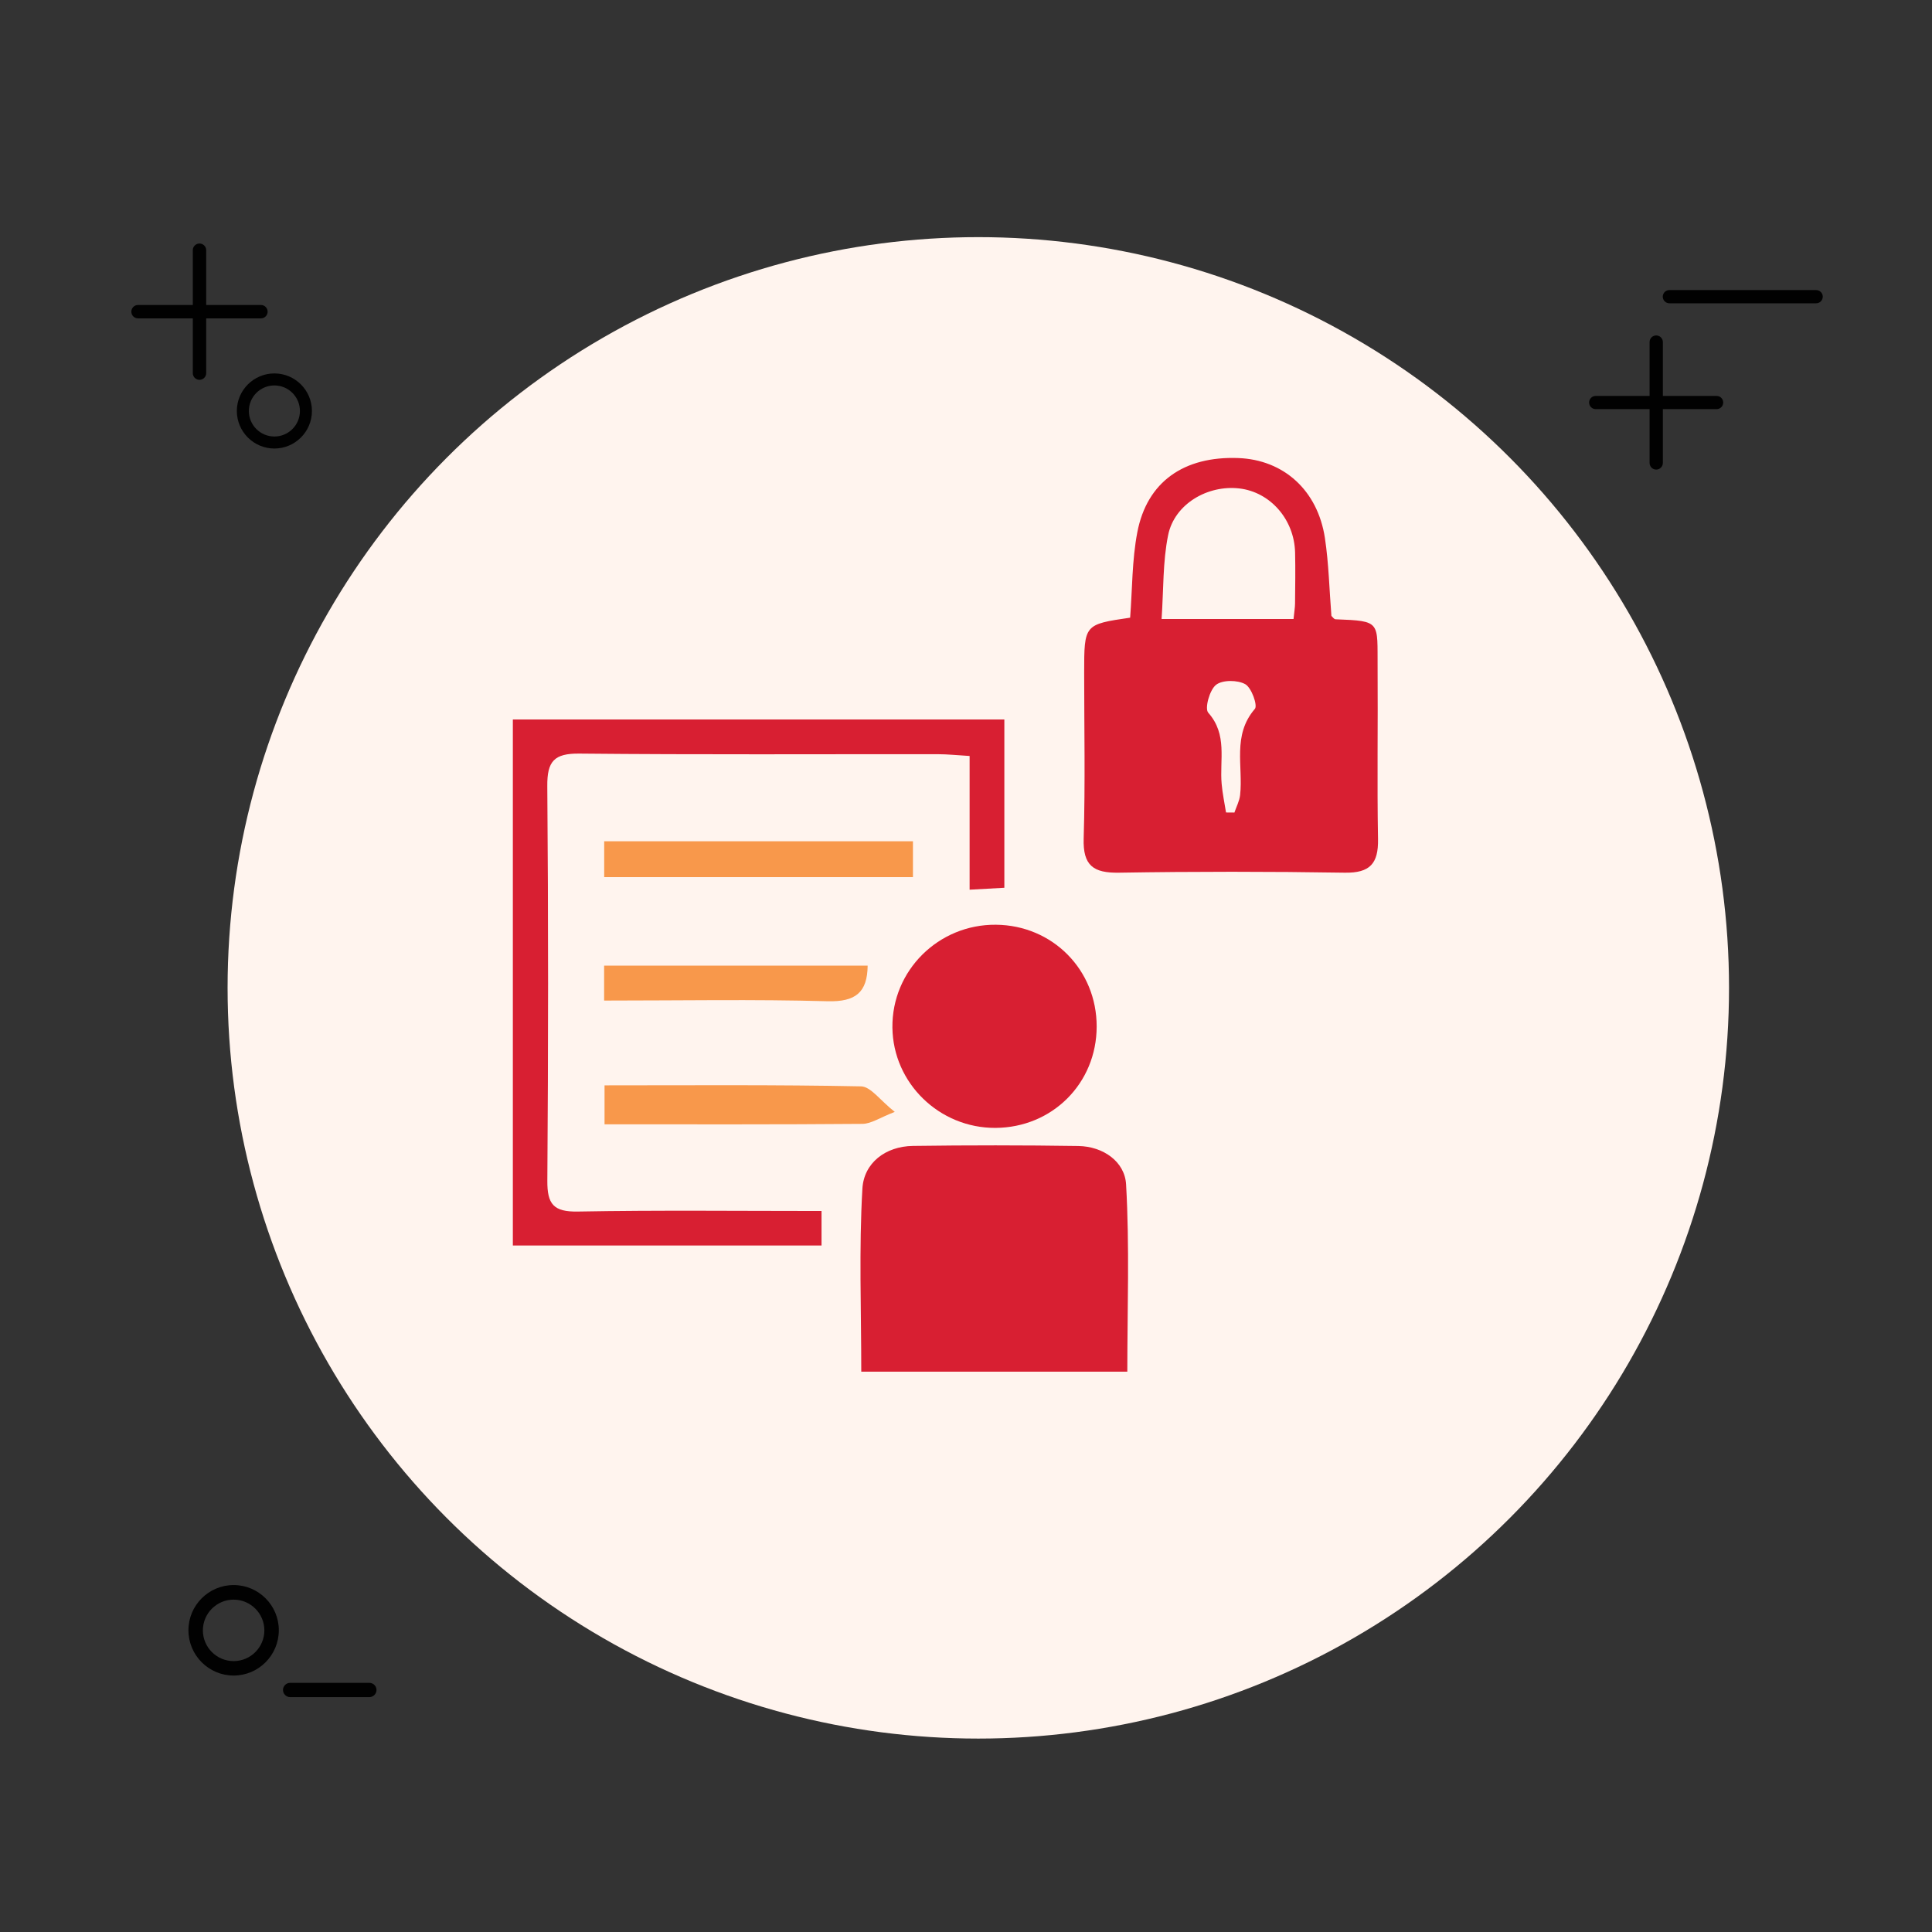 <?xml version="1.0" encoding="utf-8"?>
<!-- Generator: Adobe Illustrator 16.0.0, SVG Export Plug-In . SVG Version: 6.00 Build 0)  -->
<!DOCTYPE svg PUBLIC "-//W3C//DTD SVG 1.1//EN" "http://www.w3.org/Graphics/SVG/1.1/DTD/svg11.dtd">
<svg version="1.1" id="Layer_1" xmlns="http://www.w3.org/2000/svg" xmlns:xlink="http://www.w3.org/1999/xlink" x="0px" y="0px"
	 width="175px" height="175px" viewBox="0 0 175 175" enable-background="new 0 0 175 175" xml:space="preserve">
<rect x="0" y="0" width="175" height="175" fill="#333333" stroke="none"/>
<circle fill="#F8984B" cx="550.33" cy="-222.236" r="3.3"/>
<circle fill="#FFF4EE" cx="88.615" cy="89.48" r="68"/>
<g>
	<path fill="#010101" d="M21.162,151.771c-2.257,0-4.093-1.838-4.093-4.104c0-2.257,1.836-4.094,4.093-4.094
		c2.257,0,4.094,1.836,4.094,4.094C25.255,149.936,23.418,151.771,21.162,151.771z M21.162,144.895c-1.535,0-2.785,1.25-2.785,2.783
		c0,1.536,1.25,2.784,2.785,2.784c1.536,0,2.784-1.248,2.784-2.784C23.945,146.145,22.697,144.895,21.162,144.895z"/>
</g>
<g>
	<path fill="#010101" d="M33.455,153.725h-7.173c-0.357,0-0.648-0.291-0.648-0.646c0-0.358,0.291-0.647,0.648-0.647h7.173
		c0.358,0,0.648,0.289,0.648,0.647C34.103,153.434,33.813,153.725,33.455,153.725z"/>
</g>
<g>
	<path fill="#010101" d="M164.507,27.471h-13.295c-0.329,0-0.599-0.267-0.599-0.599c0-0.33,0.27-0.597,0.599-0.597h13.295
		c0.33,0,0.599,0.268,0.599,0.597C165.104,27.204,164.837,27.471,164.507,27.471z"/>
</g>
<g>
	<g>
		<path fill="#010101" d="M155.492,37.059h-10.954c-0.328,0-0.597-0.268-0.597-0.599s0.269-0.597,0.597-0.597h10.954
			c0.33,0,0.596,0.267,0.596,0.597C156.088,36.791,155.822,37.059,155.492,37.059z"/>
	</g>
	<g>
		<path fill="#010101" d="M150.018,42.535c-0.33,0-0.598-0.269-0.598-0.599V30.984c0-0.332,0.268-0.6,0.598-0.6
			s0.604,0.268,0.604,0.6v10.952C150.615,42.267,150.348,42.535,150.018,42.535z"/>
	</g>
</g>
<g>
	<g>
		<path fill="#010101" d="M23.635,28.838H12.503c-0.336,0-0.607-0.271-0.607-0.606s0.271-0.607,0.607-0.607h11.132
			c0.335,0,0.607,0.271,0.607,0.607C24.242,28.567,23.97,28.838,23.635,28.838z"/>
	</g>
	<g>
		<path fill="#010101" d="M18.071,34.405c-0.336,0-0.608-0.271-0.608-0.605V22.664c0-0.335,0.272-0.606,0.608-0.606
			c0.335,0,0.606,0.271,0.606,0.606v11.135C18.677,34.134,18.406,34.405,18.071,34.405z"/>
	</g>
</g>
<g>
	<path fill="#010101" d="M24.854,40.627c-1.875,0-3.401-1.526-3.401-3.401c0-1.876,1.526-3.401,3.401-3.401s3.401,1.525,3.401,3.401
		C28.255,39.101,26.729,40.627,24.854,40.627z M24.854,34.913c-1.275,0-2.313,1.037-2.313,2.313s1.039,2.313,2.313,2.313
		c1.275,0,2.313-1.037,2.313-2.313S26.129,34.913,24.854,34.913z"/>
</g>
<circle fill="#FFF4EE" cx="-233.385" cy="-44.03" r="68"/>
<g>
	<path fill="#010101" d="M-300.838,18.261c-2.257,0-4.093-1.838-4.093-4.104c0-2.257,1.836-4.095,4.093-4.095
		c2.257,0,4.094,1.836,4.094,4.094C-296.745,16.425-298.582,18.261-300.838,18.261z M-300.838,11.384
		c-1.535,0-2.785,1.25-2.785,2.783c0,1.536,1.25,2.784,2.785,2.784c1.536,0,2.784-1.248,2.784-2.784
		C-298.055,12.634-299.303,11.384-300.838,11.384z"/>
</g>
<g>
	<path fill="#010101" d="M-288.545,20.214h-7.173c-0.357,0-0.648-0.291-0.648-0.646c0-0.358,0.291-0.647,0.648-0.647h7.173
		c0.358,0,0.648,0.289,0.648,0.647C-287.897,19.923-288.187,20.214-288.545,20.214z"/>
</g>
<g>
	<path fill="#010101" d="M-157.493-106.039h-13.295c-0.329,0-0.599-0.267-0.599-0.599c0-0.33,0.27-0.597,0.599-0.597h13.295
		c0.33,0,0.599,0.271,0.599,0.597C-156.896-106.307-157.163-106.039-157.493-106.039z"/>
</g>
<g>
	<g>
		<path fill="#010101" d="M-166.508-96.452h-10.954c-0.328,0-0.597-0.268-0.597-0.599s0.269-0.597,0.597-0.597h10.954
			c0.33,0,0.596,0.267,0.596,0.597C-165.912-96.72-166.178-96.452-166.508-96.452z"/>
	</g>
	<g>
		<path fill="#010101" d="M-171.982-90.976c-0.33,0-0.598-0.269-0.598-0.599v-10.952c0-0.332,0.268-0.6,0.598-0.6
			s0.604,0.268,0.604,0.6v10.952C-171.385-91.244-171.652-90.976-171.982-90.976z"/>
	</g>
</g>
<g>
	<g>
		<path fill="#010101" d="M-298.365-104.673h-11.132c-0.336,0-0.607-0.271-0.607-0.606c0-0.335,0.271-0.604,0.607-0.604h11.132
			c0.335,0,0.607,0.271,0.607,0.604C-297.758-104.944-298.03-104.673-298.365-104.673z"/>
	</g>
	<g>
		<path fill="#010101" d="M-303.929-99.105c-0.336,0-0.608-0.271-0.608-0.605v-11.136c0-0.335,0.272-0.606,0.608-0.606
			c0.335,0,0.606,0.271,0.606,0.606v11.135C-303.323-99.377-303.594-99.105-303.929-99.105z"/>
	</g>
</g>
<g>
	<path fill="#010101" d="M-297.146-92.884c-1.875,0-3.401-1.526-3.401-3.401c0-1.876,1.526-3.401,3.401-3.401
		s3.401,1.525,3.401,3.401C-293.745-94.41-295.271-92.884-297.146-92.884z M-297.146-98.598c-1.275,0-2.313,1.037-2.313,2.313
		c0,1.276,1.039,2.313,2.313,2.313c1.275,0,2.313-1.037,2.313-2.313C-294.833-97.561-295.871-98.598-297.146-98.598z"/>
</g>
<path fill="#D81F32" d="M-273.608-51.409c3.57,0,7.14,0,10.792,0c0,0.994,0.032,1.91-0.012,2.821
	c-0.026,0.553,0.178,0.676,0.696,0.674c5.718-0.016,11.437-0.016,17.155,0c0.5,0.001,0.671-0.133,0.662-0.649
	c-0.029-1.734-0.014-3.469-0.01-5.204c0.005-2.113,1.057-3.186,3.148-3.188c5.205-0.006,10.41-0.006,15.613,0
	c2.051,0.003,3.117,1.086,3.125,3.149c0.004,1.649,0,3.298,0,4.947c0,0.229,0,0.458,0,0.69c8.279-0.421,13.729-6.095,13.854-14.557
	c-0.229,0-0.457,0-0.686,0c-1.756,0-3.514,0.008-5.27-0.003c-1.96-0.013-3.081-1.114-3.086-3.071
	c-0.012-5.247-0.012-10.494,0.001-15.741c0.005-1.952,1.134-3.09,3.071-3.094c5.248-0.013,10.494-0.012,15.742-0.001
	c1.949,0.004,3.076,1.138,3.08,3.079c0.008,5.247,0.008,10.494,0,15.741c-0.002,1.975-1.1,3.075-3.064,3.088
	c-1.777,0.012-3.555,0.015-5.332-0.006c-0.443-0.006-0.59,0.14-0.615,0.58c-0.21,3.679-1.139,7.158-3.236,10.215
	c-0.858,1.254-2.033,2.294-3.071,3.425c-0.151,0.166-0.345,0.293-0.634,0.534c0.289,0.029,0.427,0.055,0.563,0.055
	c2.188,0.003,4.369-0.009,6.557,0.013c0.467,0.004,0.65-0.117,0.627-0.611c-0.037-0.748,0.021-1.5-0.021-2.248
	c-0.029-0.517,0.146-0.654,0.648-0.651c3.386,0.02,6.77,0.012,10.152,0.012c0,3.598,0,7.197,0,10.793
	c-3.361,0.002-6.725-0.011-10.086,0.016c-0.561,0.006-0.76-0.141-0.719-0.717c0.051-0.701-0.021-1.414,0.023-2.117
	c0.035-0.557-0.182-0.68-0.697-0.678c-3.875,0.021-7.752,0.012-11.627,0.012c-1.842,0-3.684,0.016-5.523-0.01
	c-0.501-0.008-0.673,0.136-0.665,0.649c0.026,1.755,0.017,3.513,0.009,5.269c-0.008,2.057-1.076,3.119-3.145,3.123
	c-5.182,0.004-10.363,0.004-15.544,0c-2.138-0.002-3.189-1.063-3.194-3.207c-0.004-1.604,0-3.213,0-4.816c0-0.231,0-0.462,0-0.8
	c-2.864,0.363-5.355,1.38-7.527,3.14c-3.6,2.916-5.441,7.656-5.952,11.4c0.225,0.018,0.446,0.051,0.668,0.051
	c1.627,0.006,3.255-0.004,4.882,0.006c1.993,0.011,3.115,1.115,3.119,3.104c0.011,5.246,0.013,10.492,0.001,15.738
	c-0.004,1.9-1.15,3.061-3.04,3.064c-5.268,0.014-10.535,0.012-15.802,0c-1.932-0.004-3.056-1.154-3.058-3.101
	c-0.005-5.226-0.005-10.448,0-15.674c0.002-2.037,1.103-3.129,3.148-3.136c1.863-0.008,3.726-0.021,5.589,0.008
	c0.444,0.007,0.629-0.112,0.712-0.571c0.523-2.879,1.402-5.646,2.809-8.222c1.178-2.157,2.646-4.092,4.56-5.659
	c0.081-0.065,0.161-0.134,0.337-0.279c-0.248-0.036-0.396-0.076-0.542-0.076c-2.591-0.004-5.182,0.007-7.772-0.012
	c-0.465-0.004-0.655,0.113-0.63,0.61c0.038,0.747-0.022,1.5,0.021,2.246c0.03,0.521-0.152,0.652-0.653,0.648
	c-3.383-0.021-6.766-0.012-10.149-0.014C-273.608-44.212-273.608-47.81-273.608-51.409z M-211.941-68.503
	c0.18,0.036,0.264,0.066,0.346,0.066c3.23,0.004,6.463-0.001,9.691,0.016c0.493,0.002,0.483-0.275,0.482-0.618
	c-0.004-3.081-0.014-6.162,0.01-9.243c0.004-0.549-0.195-0.675-0.709-0.671c-3.038,0.021-6.076,0.025-9.113-0.002
	c-0.572-0.005-0.727,0.169-0.721,0.729c0.027,2.567,0.014,5.135,0.014,7.702C-211.941-69.863-211.941-69.202-211.941-68.503z
	 M-233.318-51.277c-1.563,0-3.125,0.021-4.688-0.011c-0.519-0.01-0.654,0.171-0.651,0.667c0.019,3.083,0.017,6.167,0.001,9.249
	c-0.002,0.463,0.127,0.64,0.615,0.635c3.104-0.019,6.208-0.019,9.313,0c0.481,0.002,0.621-0.166,0.619-0.635
	c-0.017-3.082-0.018-6.165,0-9.248c0.004-0.492-0.125-0.679-0.647-0.668C-230.279-51.255-231.799-51.276-233.318-51.277z
	 M-265.305-23.541c-0.018,0.146-0.038,0.229-0.038,0.313c-0.002,3.188,0.007,6.375-0.012,9.563c-0.003,0.508,0.21,0.594,0.654,0.592
	c3.06-0.015,6.119-0.021,9.178,0.007c0.589,0.006,0.71-0.203,0.706-0.744c-0.022-3.037-0.011-6.076-0.012-9.112
	c0-0.188-0.018-0.38-0.029-0.616C-258.344-23.541-261.798-23.541-265.305-23.541z"/>
<path fill="#F8984B" d="M-211.941-68.503c0-0.699,0-1.359,0-2.02c0-2.567,0.014-5.135-0.014-7.702
	c-0.006-0.56,0.146-0.734,0.721-0.729c3.037,0.027,6.075,0.023,9.113,0.002c0.514-0.004,0.713,0.122,0.709,0.671
	c-0.021,3.081-0.014,6.162-0.01,9.243c0.001,0.343,0.011,0.621-0.482,0.618c-3.229-0.017-6.461-0.012-9.691-0.016
	C-211.68-68.436-211.762-68.467-211.941-68.503z"/>
<path fill="#F8984B" d="M-233.318-51.277c1.521,0.001,3.039,0.021,4.56-0.011c0.521-0.011,0.65,0.176,0.648,0.668
	c-0.019,3.083-0.018,6.166-0.002,9.248c0.002,0.469-0.137,0.637-0.619,0.635c-3.104-0.019-6.208-0.019-9.312,0
	c-0.488,0.005-0.617-0.172-0.615-0.635c0.016-3.082,0.018-6.166-0.001-9.249c-0.003-0.496,0.132-0.678,0.651-0.667
	C-236.445-51.258-234.882-51.277-233.318-51.277z"/>
<path fill="#F8984B" d="M-265.305-23.541c3.507,0,6.961,0,10.448,0c0.012,0.236,0.029,0.427,0.029,0.616
	c0.001,3.036-0.01,6.075,0.012,9.112c0.004,0.541-0.117,0.75-0.706,0.744c-3.059-0.027-6.119-0.021-9.178-0.006
	c-0.444,0.002-0.657-0.084-0.654-0.593c0.019-3.188,0.01-6.375,0.012-9.563C-265.343-23.311-265.323-23.393-265.305-23.541z"/>
<g>
	<path fill="#D81F32" d="M317.857-163.034c0,8.643,0,17.286,0,25.93c0,0.229,0.002,0.455-0.004,0.683
		c-0.033,1.501-1.031,2.511-2.547,2.512c-12.863,0.008-25.729,0.008-38.594,0.001c-1.547,0-2.545-1.021-2.545-2.585
		c-0.004-17.69-0.004-35.381,0-53.072c0-1.594,1.012-2.588,2.62-2.588c12.813-0.004,25.624-0.004,38.438-0.002
		c1.631,0,2.623,1.002,2.625,2.663c0.004,8.82,0.002,17.64,0.002,26.461l0,0v-0.003H317.857L317.857-163.034z M287.521-159.219
		c-4.197,0.394-8.803,4.246-8.481,10.18c0.282,5.233,4.899,9.303,10.244,9.054c4.549-0.212,9.081-4.488,8.933-8.505
		c-3.547,0-7.097,0-10.695,0C287.521-152.095,287.521-155.625,287.521-159.219z M293.639-187.269c0,6.088,0,12.109,0,18.132
		c1.609,0,3.166,0,4.758,0c0-6.058,0-12.078,0-18.132C296.797-187.269,295.24-187.269,293.639-187.269z M312.967-166.62
		c-11.342,0-22.621,0-33.883,0c0,0.82,0,1.587,0,2.337c11.324,0,22.586,0,33.883,0C312.967-165.07,312.967-165.819,312.967-166.62z
		 M291.105-169.136c0-4.868,0-9.676,0-14.466c-1.629,0-3.203,0-4.762,0c0,4.85,0,9.64,0,14.466
		C287.939-169.136,289.496-169.136,291.105-169.136z M305.664-169.132c0-4.467,0-8.871,0-13.28c-1.611,0-3.168,0-4.758,0
		c0,4.44,0,8.843,0,13.28C302.504-169.132,304.059-169.132,305.664-169.132z M298.262-150.923c-0.365-4.74-4.834-8.11-8.271-8.246
		c0,2.739,0,5.479,0,8.246C292.756-150.923,295.475-150.923,298.262-150.923z M283.825-169.137c0-3.242,0-6.432,0-9.613
		c-1.626,0-3.2,0-4.767,0c0,3.231,0,6.403,0,9.613C280.648-169.137,282.205-169.137,283.825-169.137z M312.949-169.134
		c0-3.25,0-6.44,0-9.613c-1.627,0-3.201,0-4.764,0c0,3.235,0,6.407,0,9.613C309.781-169.134,311.338-169.134,312.949-169.134z
		 M312.965-159.338c-4.057,0-8.055,0-12.039,0c0,0.82,0,1.586,0,2.338c4.043,0,8.021,0,12.039,0
		C312.965-157.784,312.965-158.532,312.965-159.338z M300.93-149.671c0,0.792,0,1.574,0,2.361c4.031,0,8.029,0,12.012,0
		c0-0.819,0-1.586,0-2.361C308.918-149.671,304.955-149.671,300.93-149.671z M311.75-154.486c-3.65,0-7.244,0-10.824,0
		c0,0.818,0,1.585,0,2.339c3.637,0,7.211,0,10.824,0C311.75-152.935,311.75-153.683,311.75-154.486z M300.9-142.454
		c3.656,0,7.25,0,10.826,0c0-0.82,0-1.587,0-2.335c-3.639,0-7.213,0-10.826,0C300.9-144.002,300.9-143.254,300.9-142.454z"/>
	<path fill="#F8984B" d="M325.098-131.537c0-11.317,0-22.581,0-33.906c-1.596,0-3.152,0-4.764,0c0-1.634,0-3.209,0-4.841
		c1.748,0,3.488-0.084,5.217,0.029c1.244,0.081,2.014,1.217,2.016,2.615c0,5.916,0,11.831,0,17.747c0,7.482,0,14.967-0.002,22.448
		c0,0.247,0,0.493,0,0.781c-21.039,0-42.012,0-63.104,0c0-0.252,0-0.517,0-0.781c0-13.373,0-26.745,0.001-40.119
		c0-1.803,0.953-2.746,2.769-2.749c1.465-0.001,2.931,0,4.455,0c0,1.603,0,3.178,0,4.839c-1.563,0-3.141,0-4.756,0
		c0,11.35,0,22.615,0,33.937C286.298-131.537,305.67-131.537,325.098-131.537z"/>
	<path fill="#D81F32" d="M332.42-124.146c0,0.787,0.006,1.519-0.002,2.248c-0.018,1.543-1.027,2.551-2.584,2.553
		c-5.865,0.006-11.73,0.005-17.596,0.005c-16.559-0.001-33.118-0.003-49.676-0.003c-2.078,0-2.957-0.873-2.957-2.938
		c-0.002-0.604,0-1.208,0-1.864c10.515,0,20.988,0,31.553,0c0,0.377-0.012,0.746,0.004,1.115c0.031,0.805,0.428,1.247,1.209,1.253
		c2.428,0.019,4.854,0.019,7.281-0.003c0.787-0.008,1.174-0.443,1.207-1.255c0.016-0.351,0.004-0.703,0.004-1.108
		C311.377-124.146,321.852-124.146,332.42-124.146z"/>
	<path fill="#F8984B" d="M287.521-159.219c0,3.594,0,7.125,0,10.729c3.598,0,7.146,0,10.693,0c0.145,4.017-4.385,8.293-8.936,8.505
		c-5.344,0.249-9.961-3.82-10.242-9.054C278.719-154.974,283.324-158.825,287.521-159.219z"/>
	<path fill="#F8984B" d="M293.639-187.269c1.604,0,3.158,0,4.758,0c0,6.054,0,12.074,0,18.132c-1.592,0-3.146,0-4.758,0
		C293.639-175.16,293.639-181.181,293.639-187.269z"/>
	<path fill="#F8984B" d="M312.967-166.62c0,0.802,0,1.55,0,2.337c-11.297,0-22.559,0-33.883,0c0-0.75,0-1.517,0-2.337
		C290.346-166.62,301.625-166.62,312.967-166.62z"/>
	<path fill="#F8984B" d="M291.105-169.136c-1.609,0-3.166,0-4.762,0c0-4.826,0-9.616,0-14.466c1.559,0,3.133,0,4.762,0
		C291.105-178.812,291.105-174.004,291.105-169.136z"/>
	<path fill="#F8984B" d="M305.664-169.132c-1.605,0-3.16,0-4.758,0c0-4.437,0-8.84,0-13.28c1.59,0,3.146,0,4.758,0
		C305.664-178.003,305.664-173.599,305.664-169.132z"/>
	<path fill="#F8984B" d="M298.262-150.923c-2.787,0-5.506,0-8.271,0c0-2.768,0-5.507,0-8.246
		C293.428-159.033,297.896-155.663,298.262-150.923z"/>
	<path fill="#F8984B" d="M283.825-169.137c-1.62,0-3.175,0-4.767,0c0-3.21,0-6.382,0-9.613c1.564,0,3.141,0,4.767,0
		C283.825-175.568,283.825-172.379,283.825-169.137z"/>
	<path fill="#F8984B" d="M312.949-169.134c-1.611,0-3.168,0-4.764,0c0-3.206,0-6.378,0-9.613c1.563,0,3.137,0,4.764,0
		C312.949-175.574,312.949-172.384,312.949-169.134z"/>
	<path fill="#F8984B" d="M312.965-159.338c0,0.807,0,1.554,0,2.338c-4.018,0-7.996,0-12.039,0c0-0.751,0-1.518,0-2.338
		C304.91-159.338,308.908-159.338,312.965-159.338z"/>
	<path fill="#F8984B" d="M300.93-149.671c4.025,0,7.988,0,12.012,0c0,0.775,0,1.542,0,2.361c-3.979,0-7.979,0-12.012,0
		C300.93-148.097,300.93-148.879,300.93-149.671z"/>
	<path fill="#F8984B" d="M311.75-154.486c0,0.806,0,1.552,0,2.339c-3.613,0-7.188,0-10.824,0c0-0.754,0-1.521,0-2.339
		C304.506-154.486,308.1-154.486,311.75-154.486z"/>
	<path fill="#F8984B" d="M300.9-142.454c0-0.8,0-1.548,0-2.335c3.613,0,7.188,0,10.826,0c0,0.748,0,1.515,0,2.335
		C308.15-142.454,304.557-142.454,300.9-142.454z"/>
</g>
<path fill="#F8984B" d="M468-277c52.334,0,104.666,0,157,0c6.561,2.521,9.186,7.197,9.133,14.296
	c-0.221,28.975-0.084,57.952-0.098,86.929c-0.004,9.523-4.197,13.805-13.594,13.809c-49.295,0.016-98.588,0.016-147.881,0
	c-9.387-0.004-13.592-4.295-13.596-13.809c-0.016-28.977,0.123-57.954-0.1-86.929C458.814-269.803,461.439-274.479,468-277z
	 M618.697-261.517c-48.383,0-96.41,0-144.305,0c0,28.3,0,56.204,0,84.113c48.27,0,96.174,0,144.305,0
	C618.697-205.496,618.697-233.277,618.697-261.517z"/>
<path fill="#D81F32" d="M438-155c1.402-0.368,2.803-1.057,4.205-1.059c29.98-0.06,59.963-0.043,89.943-0.028
	c0.646,0,1.293,0.148,2.326,0.274c-0.576,5.268,2.563,5.906,6.779,5.614c3.813-0.265,7.672-0.251,11.482-0.003
	c3.914,0.255,6.186-0.882,5.523-5.647c1.865-0.095,3.473-0.247,5.082-0.248c28.648-0.015,57.297-0.031,85.945,0.037
	c1.904,0.005,3.807,0.69,5.709,1.06c0,4.333,0,8.667,0,13c-1.744,0.342-3.488,0.982-5.234,0.983
	c-68.844,0.051-137.688,0.051-206.531,0c-1.744-0.001-3.49-0.642-5.234-0.983C438-146.333,438-150.667,438-155z"/>
<path fill="#D81F32" d="M548.342-190.765c-14.422-0.217-24.801-5.542-34.139-13.128c-4.369-3.551-8.516-7.476-12.193-11.723
	c-1.182-1.362-1.592-5.217-0.576-6.377c11.375-13.009,24.289-23.815,42.492-25.337c13.436-1.123,24.588,4.698,34.695,12.709
	c4.537,3.595,8.699,7.752,12.533,12.094c1.127,1.277,1.547,4.939,0.598,6.021C579.641-202.715,565.857-191.622,548.342-190.765z
	 M546.561-199.001c11.268-0.005,20.396-9.123,20.322-20.297c-0.074-11.107-9.436-20.235-20.604-20.091
	c-10.971,0.143-20.016,9.203-20.084,20.12C526.127-208.124,535.299-198.997,546.561-199.001z"/>
<path fill="#D81F32" d="M546.586-231.718c-6.805-0.037-12.699,5.933-12.592,12.751c0.109,6.931,5.932,12.389,12.994,12.182
	c6.813-0.198,12.145-5.776,12.041-12.594C558.928-226.103,553.301-231.682,546.586-231.718z M550.635-220.972
	c-1.459,0-2.641-1.182-2.641-2.639c0-1.457,1.182-2.639,2.641-2.639c1.457,0,2.639,1.182,2.639,2.639
	C553.273-222.154,552.092-220.972,550.635-220.972z"/>
<path fill-rule="evenodd" clip-rule="evenodd" fill="#D81F32" d="M102.368,55.949c0.199-2.566,0.163-5.206,0.652-7.745
	c0.881-4.574,4.229-6.895,9.138-6.714c4.109,0.151,7.201,2.919,7.854,7.256c0.348,2.314,0.399,4.674,0.587,7.042
	c0.104,0.091,0.232,0.3,0.369,0.306c4.16,0.159,3.784,0.186,3.815,4.372c0.038,5.182-0.055,10.365,0.038,15.544
	c0.04,2.207-0.724,3.075-3.013,3.038c-6.816-0.109-13.637-0.111-20.452,0c-2.321,0.038-3.271-0.645-3.197-3.096
	c0.15-4.996,0.045-9.999,0.045-14.999C98.205,56.559,98.205,56.559,102.368,55.949z M117.168,56.071
	c0.07-0.692,0.134-1.05,0.137-1.408c0.014-1.539,0.04-3.079,0.004-4.617c-0.072-2.997-2.249-5.477-5.049-5.803
	c-2.879-0.336-5.877,1.414-6.45,4.223c-0.493,2.416-0.409,4.949-0.594,7.606C109.465,56.071,113.219,56.071,117.168,56.071z
	 M111.053,73.595c0.253,0.002,0.506,0.004,0.76,0.006c0.178-0.528,0.456-1.044,0.516-1.585c0.288-2.614-0.728-5.417,1.336-7.804
	c0.27-0.311-0.301-1.918-0.869-2.238c-0.696-0.391-2.07-0.4-2.65,0.06c-0.583,0.461-1.044,2.141-0.702,2.525
	c1.76,1.98,1.017,4.275,1.213,6.451C110.733,71.876,110.918,72.733,111.053,73.595z"/>
<path fill-rule="evenodd" clip-rule="evenodd" fill="#D81F32" d="M102.112,124.245c-8.089,0-15.969,0-24.098,0
	c0-5.598-0.216-11.104,0.102-16.58c0.134-2.313,2.074-3.834,4.581-3.868c4.993-0.069,9.988-0.068,14.981,0.008
	c2.259,0.036,4.204,1.42,4.322,3.473C102.323,112.915,102.112,118.584,102.112,124.245z"/>
<path fill-rule="evenodd" clip-rule="evenodd" fill="#D81F32" d="M74.414,109.692c0,1.228,0,2.099,0,3.127
	c-9.348,0-18.577,0-27.96,0c0-15.899,0-31.682,0-47.648c14.823,0,29.585,0,44.52,0c0,5.082,0,10.039,0,15.244
	c-1.027,0.057-1.963,0.108-3.147,0.173c0-4.108,0-7.992,0-12.111c-1.105-0.065-1.989-0.161-2.874-0.162
	c-10.825-0.011-21.65,0.053-32.475-0.055c-2.289-0.023-2.922,0.697-2.904,2.941c0.098,11.916,0.092,23.833,0.004,35.75
	c-0.015,2.117,0.557,2.83,2.754,2.791C59.597,109.61,66.866,109.692,74.414,109.692z"/>
<path fill-rule="evenodd" clip-rule="evenodd" fill="#D81F32" d="M99.336,92.984c-0.006,5.137-4.013,9.15-9.164,9.18
	c-5.086,0.027-9.281-4.055-9.338-9.086c-0.058-5.162,4.168-9.361,9.375-9.316C95.34,83.806,99.343,87.85,99.336,92.984z"/>
<path fill-rule="evenodd" clip-rule="evenodd" fill="#F8984B" d="M54.727,79.451c0-1.138,0-2.095,0-3.248c9.329,0,18.528,0,27.968,0
	c0,1.035,0,2.053,0,3.248C73.477,79.451,64.262,79.451,54.727,79.451z"/>
<path fill-rule="evenodd" clip-rule="evenodd" fill="#F8984B" d="M54.759,101.84c0-1.354,0-2.307,0-3.529
	c7.855,0,15.547-0.064,23.234,0.091c0.882,0.019,1.736,1.276,3.055,2.313c-1.352,0.52-2.137,1.078-2.927,1.085
	C70.425,101.865,62.729,101.84,54.759,101.84z"/>
<path fill-rule="evenodd" clip-rule="evenodd" fill="#F8984B" d="M54.721,90.631c0-1.246,0-2.115,0-3.162c8.005,0,15.888,0,23.871,0
	c-0.029,2.42-1.085,3.294-3.641,3.223C68.316,90.508,61.673,90.631,54.721,90.631z"/>
</svg>
